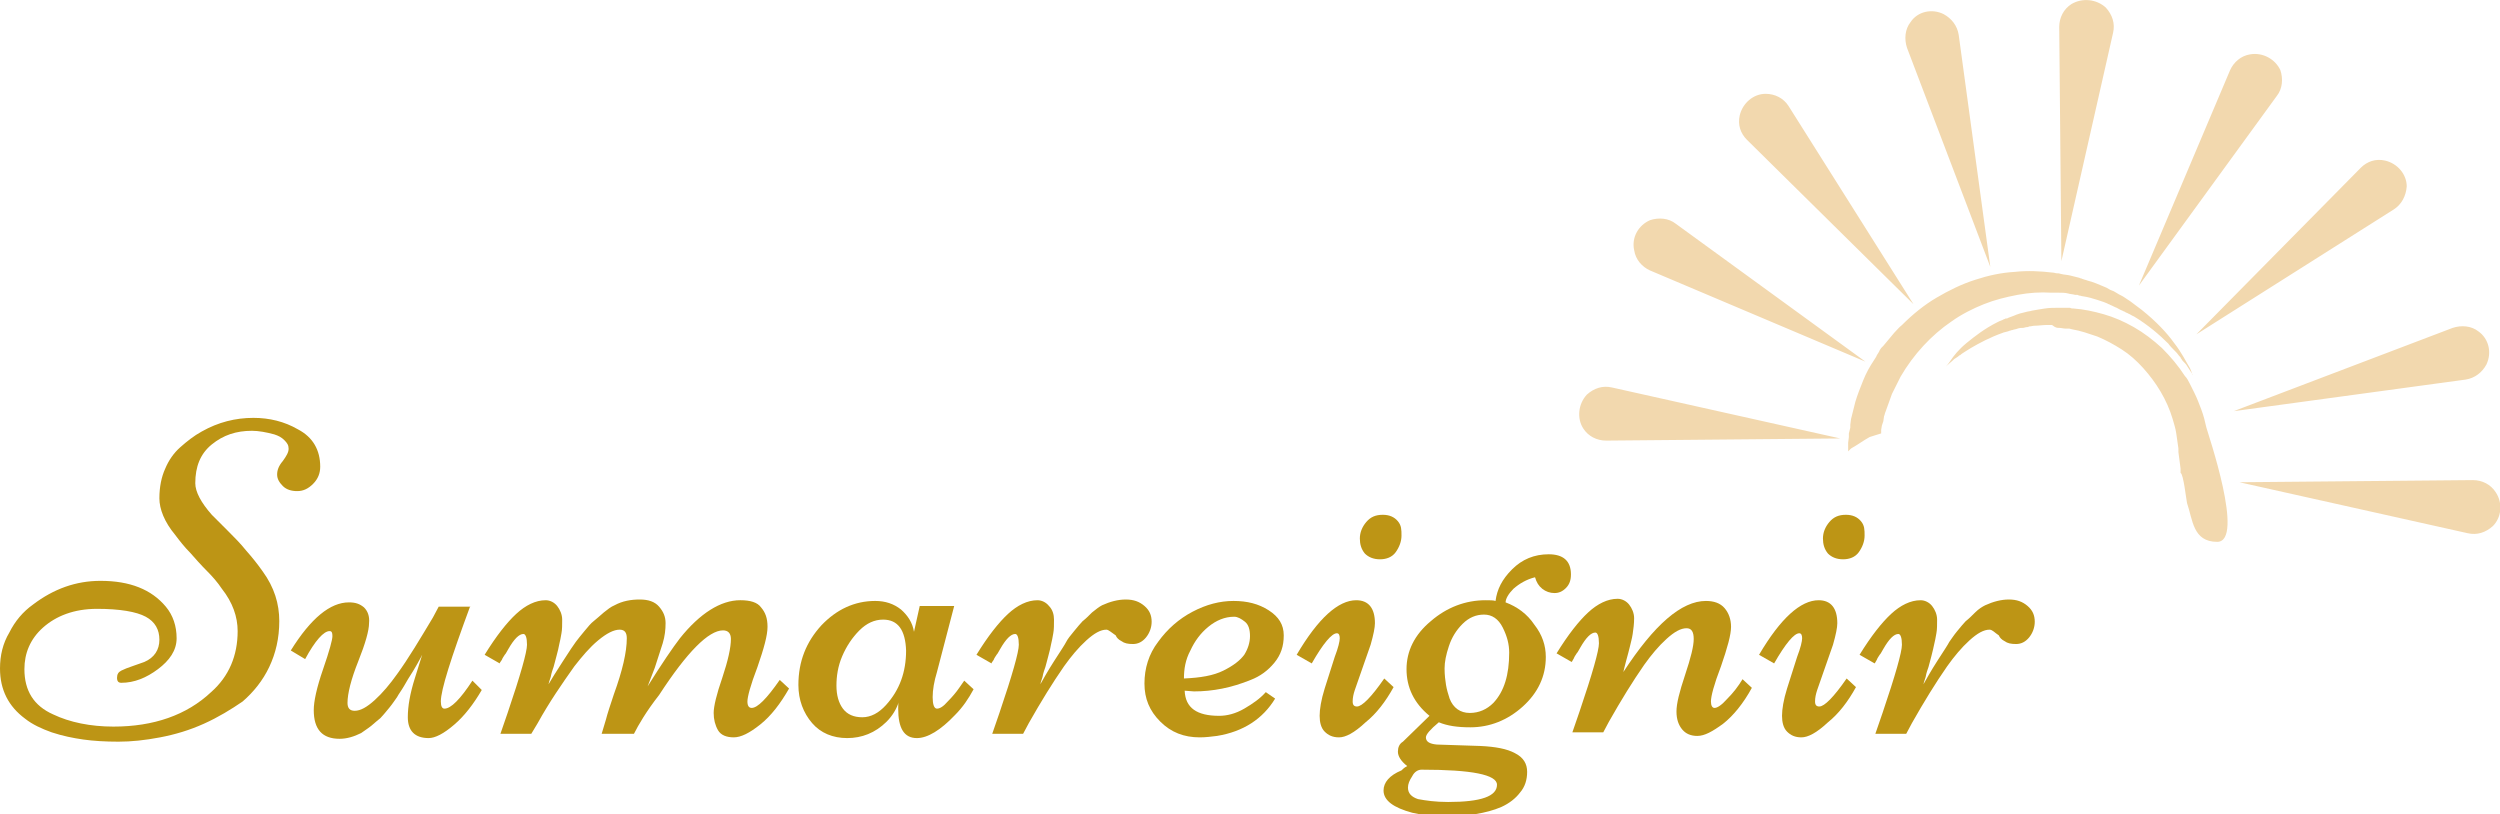 <?xml version="1.0" encoding="utf-8"?>
<!-- Generator: Adobe Illustrator 25.2.1, SVG Export Plug-In . SVG Version: 6.00 Build 0)  -->
<svg version="1.1" id="Layer_1" xmlns="http://www.w3.org/2000/svg" xmlns:xlink="http://www.w3.org/1999/xlink" x="0px" y="0px"
	 viewBox="0 0 348.2 113.4" style="enable-background:new 0 0 348.2 113.4;" xml:space="preserve">
<style type="text/css">
	.st0{fill:#F2D8AE;}
	.st1{fill:#BD9515;}
</style>
<g id="g5" transform="translate(-4.99,-3.832)">
	<path id="XMLID_1632_" class="st0" d="M310.4,56c0,0-0.3-0.4-0.8-1.2c-0.1-0.2-0.3-0.4-0.5-0.6c-0.1-0.1-0.2-0.2-0.3-0.4
		c-0.1-0.1-0.1-0.1-0.1-0.2c-0.1-0.1-0.1-0.1-0.2-0.2c-0.2-0.3-0.4-0.5-0.7-0.8c-0.3-0.3-0.6-0.6-0.8-0.9c-1.2-1.2-2.8-2.6-4.8-3.8
		c-0.3-0.1-0.5-0.3-0.8-0.4c-0.1-0.1-0.3-0.1-0.4-0.2c-0.1-0.1-0.3-0.1-0.4-0.2c-0.3-0.1-0.6-0.3-0.8-0.4c-0.3-0.1-0.6-0.3-0.9-0.4
		c-0.1-0.1-0.3-0.1-0.4-0.2c-0.2-0.1-0.3-0.1-0.5-0.2c-0.3-0.1-0.6-0.2-0.9-0.3c-0.6-0.2-1.3-0.4-2-0.5c-0.2,0-0.3-0.1-0.5-0.1
		c-0.1,0-0.2-0.1-0.3-0.1l-0.3,0c-0.3-0.1-0.7-0.1-1-0.2c-0.4-0.1-0.8-0.1-1.2-0.1l-0.3,0l-0.1,0c0,0,0.1,0,0,0h0h-0.1
		c-0.2,0-0.4,0-0.6,0c-1.5-0.1-3.1,0-4.7,0.3c-1.6,0.3-3.2,0.7-4.7,1.3c-1.5,0.6-3.1,1.4-4.5,2.4c-2.8,1.9-5.3,4.6-7.1,7.7
		c-0.4,0.8-0.8,1.6-1.2,2.4c-0.3,0.8-0.6,1.7-0.9,2.5c-0.1,0.2-0.1,0.4-0.2,0.6l-0.1,0.7l-0.1,0.3l-0.1,0.3l-0.1,0.6
		c0,0.1,0,0.1,0,0.2l0,0.2v0.1c-0.4,0.1-0.9,0.3-1.6,0.5c-0.9,0.5-1.7,1.1-2.6,1.6c-0.1,0.1-0.3,0.3-0.4,0.4c0-0.1,0-0.3,0-0.4
		c0-0.1,0-0.3,0-0.4l0-0.4l0.1-0.8v-0.1c0-0.1,0,0,0-0.1v-0.1l0-0.2l0.1-0.4l0.1-0.4l0-0.2c0-0.1,0-0.1,0-0.2l0.1-0.8l0.1-0.4
		l0.1-0.4l0.2-0.8c0.1-0.3,0.1-0.5,0.2-0.8c0.3-1,0.7-2,1.1-3c0.4-1,0.9-1.9,1.5-2.8c0.1-0.2,0.3-0.4,0.4-0.7
		c0.1-0.2,0.3-0.4,0.4-0.7l0.2-0.3l0.3-0.3c0.2-0.2,0.3-0.4,0.5-0.6c0.2-0.2,0.3-0.4,0.5-0.6c0.2-0.2,0.3-0.4,0.5-0.6
		c0.4-0.4,0.7-0.8,1.1-1.1c1.5-1.5,3.1-2.8,4.8-3.8c1.7-1,3.5-1.9,5.4-2.5c1.8-0.6,3.7-1,5.5-1.1c1.8-0.2,3.6-0.1,5.3,0.1
		c0.2,0,0.4,0.1,0.6,0.1l0.2,0l0.4,0.1c0.4,0.1,0.8,0.1,1.2,0.2c0.4,0.1,0.8,0.2,1.2,0.3c0.1,0,0.2,0.1,0.3,0.1
		c0.1,0,0.2,0.1,0.3,0.1c0.2,0.1,0.4,0.1,0.6,0.2c0.8,0.2,1.5,0.5,2.2,0.8c0.3,0.1,0.7,0.3,1,0.5c0.2,0.1,0.3,0.1,0.5,0.2
		c0.2,0.1,0.3,0.2,0.5,0.3c0.3,0.2,0.6,0.3,0.9,0.5c0.3,0.2,0.6,0.4,0.9,0.6c0.1,0.1,0.3,0.2,0.4,0.3c0.1,0.1,0.3,0.2,0.4,0.3
		c0.3,0.2,0.5,0.4,0.8,0.6c2,1.6,3.5,3.2,4.5,4.6c1.1,1.4,1.7,2.7,2.2,3.5c0.2,0.4,0.3,0.8,0.4,1C310.4,55.9,310.4,56,310.4,56
		L310.4,56z M291.8,49.5c0.3,0,0.6,0.1,0.9,0.1l0.3,0l0.1,0c0,0-0.1,0,0,0h0h0.1c0.1,0,0.3,0.1,0.4,0.1c1.2,0.2,2.3,0.6,3.5,1
		c1.2,0.5,2.3,1.1,3.4,1.8s2.1,1.6,3,2.6c1.8,2,3.3,4.4,4.1,7.1c0.2,0.7,0.4,1.3,0.5,2c0.1,0.7,0.2,1.4,0.3,2.1c0,0.2,0,0.4,0,0.5
		c0,0,0.3,2.3,0.3,2.3l-0.3-0.5l0.3,0.5v0.6c0.4,0.1,0.8,3.8,0.9,4.2c0.8,2.3,0.8,5.4,4.2,5.4c3.9,0-1.3-15.1-1.5-15.9
		c-0.2-0.9-0.4-1.7-0.7-2.5c-0.3-0.8-0.6-1.6-1-2.4c-0.1-0.2-0.2-0.4-0.3-0.6s-0.2-0.4-0.3-0.6c-0.2-0.4-0.4-0.8-0.7-1.1
		c-0.9-1.4-2-2.7-3.2-3.9c-1.2-1.1-2.5-2.1-3.9-2.9c-1.4-0.8-2.8-1.4-4.2-1.8c-1.4-0.4-2.8-0.7-4.2-0.8c-0.2,0-0.3,0-0.5-0.1h-0.2
		h-0.1h-0.3c-0.3,0-0.6,0-0.9,0c-0.7,0-1.4,0-2,0.1c-0.6,0.1-1.3,0.2-1.8,0.3c-0.3,0.1-0.6,0.1-0.9,0.2c-0.1,0-0.3,0.1-0.4,0.1
		s-0.3,0.1-0.4,0.1c-0.3,0.1-0.6,0.2-0.8,0.3c-0.3,0.1-0.5,0.2-0.8,0.3c-0.1,0.1-0.3,0.1-0.4,0.1c-0.1,0.1-0.3,0.1-0.4,0.2
		c-0.3,0.1-0.5,0.2-0.7,0.3c-1.8,0.9-3.2,2-4.3,2.9c-1.1,0.9-1.8,1.8-2.2,2.4c-0.4,0.6-0.7,0.9-0.7,0.9s0.3-0.3,0.9-0.8
		c0.1-0.1,0.3-0.3,0.5-0.4c0.1-0.1,0.2-0.1,0.3-0.2s0.2-0.2,0.3-0.2c0.2-0.2,0.4-0.3,0.7-0.5c0.3-0.2,0.5-0.3,0.8-0.5
		c1.2-0.7,2.7-1.5,4.4-2.1c0.2-0.1,0.4-0.1,0.7-0.2c0.1,0,0.2-0.1,0.3-0.1c0.1,0,0.2-0.1,0.4-0.1c0.2-0.1,0.5-0.1,0.7-0.2
		c0.3-0.1,0.5-0.1,0.8-0.1c0.1,0,0.3-0.1,0.4-0.1c0.1,0,0.3,0,0.4-0.1c0.3,0,0.5-0.1,0.8-0.1c0.5,0,1.1-0.1,1.6-0.1
		c0.1,0,0.3,0,0.4,0c0.1,0,0.1,0,0.2,0l0.2,0C291.3,49.5,291.5,49.5,291.8,49.5z M293.5,4.4L293.5,4.4c-1.1,0.7-1.7,1.9-1.7,3.2
		l0.3,32.6l7.2-31.8c0.3-1.3-0.1-2.5-1-3.5l0,0C297,3.7,295,3.5,293.5,4.4L293.5,4.4z M225.5,63.5L225.5,63.5
		c0.7,1.1,1.9,1.7,3.2,1.7l32.6-0.3l-31.8-7.1c-1.3-0.3-2.5,0.1-3.5,1l0,0C224.8,60.1,224.6,62.1,225.5,63.5z M352.6,72.4
		L352.6,72.4c-0.7-1.1-1.9-1.7-3.2-1.7L316.9,71l31.8,7.1c1.3,0.3,2.5-0.1,3.5-1l0,0C353.4,75.9,353.6,73.9,352.6,72.4L352.6,72.4z
		 M247.3,19.9L247.3,19.9c-0.3,1.3,0.1,2.5,1,3.4l23.2,22.9l-17.4-27.6c-0.7-1.1-1.9-1.7-3.2-1.7l0,0
		C249.2,16.9,247.7,18.2,247.3,19.9L247.3,19.9z M337.2,26.2L337.2,26.2c-1.3-0.3-2.5,0.1-3.4,1l-22.9,23.2L338.4,33
		c1.1-0.7,1.7-1.9,1.8-3.2l0,0C340.2,28.1,338.9,26.6,337.2,26.2z M232.6,38.7L232.6,38.7c0.2,1.3,1.1,2.3,2.2,2.8l30,12.7L238.4,35
		c-1-0.8-2.4-0.9-3.6-0.5l0,0C233.2,35.2,232.2,36.9,232.6,38.7z M318.4,11.4L318.4,11.4c-1.3,0.2-2.3,1.1-2.8,2.2l-12.7,30
		l19.2-26.4c0.8-1,0.9-2.4,0.5-3.6l0,0C321.9,12.1,320.2,11.1,318.4,11.4L318.4,11.4z M350.2,50L350.2,50c-1-0.8-2.4-0.9-3.6-0.5
		l-30.5,11.6l32.3-4.4c1.3-0.2,2.3-1,2.9-2.1l0,0C352.1,52.9,351.6,51,350.2,50L350.2,50z M271.1,6.9L271.1,6.9
		c-0.8,1-0.9,2.4-0.5,3.6l11.6,30.5l-4.4-32.3c-0.2-1.3-1-2.3-2.1-2.9l0,0C274.1,5,272.1,5.4,271.1,6.9z"/>
</g>
<g>
	<g>
		<path class="st1" d="M28.4,100.8c-2,0.9-4,1.5-6.1,1.9c-2.1,0.4-4,0.6-5.8,0.6c-1.8,0-3.5-0.1-4.9-0.3s-2.9-0.5-4.4-1
			c-1.4-0.5-2.7-1.1-3.7-1.9c-2.3-1.7-3.5-4-3.5-7c0-1.8,0.4-3.5,1.3-5c0.8-1.6,1.9-2.9,3.3-3.9c2.9-2.2,6-3.3,9.4-3.3
			c4.1,0,7.1,1.2,9.1,3.6c1,1.2,1.5,2.7,1.5,4.4S23.6,92,22,93.2s-3.3,1.9-5.1,1.9c-0.4,0-0.6-0.2-0.6-0.7s0.2-0.8,0.6-1
			c0.4-0.2,0.9-0.4,1.5-0.6c0.6-0.2,1.1-0.4,1.7-0.6c1.4-0.6,2.1-1.7,2.1-3.1c0-1.4-0.6-2.5-1.9-3.2c-1.3-0.7-3.6-1.1-6.8-1.1
			S7.8,85.8,6,87.4c-1.8,1.6-2.6,3.6-2.6,5.8c0,3,1.3,5.1,4,6.3c2.3,1.1,5.2,1.7,8.4,1.7c5.6,0,10.2-1.6,13.6-4.8
			c2.5-2.2,3.7-5.1,3.7-8.5c0-2-0.7-4-2.2-5.9c-0.6-0.9-1.3-1.7-2.1-2.5c-0.8-0.8-1.6-1.7-2.3-2.5c-0.8-0.8-1.5-1.7-2.1-2.5
			c-1.5-1.8-2.2-3.6-2.2-5.1c0-1.6,0.3-3,0.8-4.1c0.5-1.2,1.2-2.2,2.1-3c0.9-0.8,1.9-1.6,3-2.2c2.3-1.3,4.7-1.9,7.2-1.9
			c2.2,0,4.3,0.5,6.2,1.6c2.1,1.1,3.1,2.9,3.1,5.2c0,0.9-0.3,1.7-1,2.4c-0.7,0.7-1.4,1-2.2,1s-1.5-0.2-2-0.7c-0.5-0.5-0.8-1-0.8-1.6
			c0-0.6,0.2-1.2,0.8-1.9c0.5-0.7,0.8-1.2,0.8-1.7s-0.2-0.8-0.6-1.2c-0.4-0.4-0.8-0.6-1.4-0.8c-1.1-0.3-2.2-0.5-3.1-0.5
			c-2.2,0-4,0.6-5.6,1.9c-1.6,1.3-2.3,3.1-2.3,5.4c0,1.2,0.8,2.7,2.3,4.4c0.7,0.7,1.5,1.5,2.3,2.3c0.8,0.8,1.7,1.7,2.5,2.7
			c0.8,0.9,1.6,1.9,2.3,2.9c1.6,2.2,2.3,4.5,2.3,6.9s-0.5,4.5-1.4,6.4c-0.9,1.9-2.2,3.5-3.7,4.8C32.2,98.8,30.4,99.9,28.4,100.8z"/>
		<path class="st1" d="M65.5,84.4c-2.7,7.3-4.1,11.7-4.1,13.3c0,0.7,0.2,1,0.5,1c0.9,0,2.2-1.3,3.9-3.9l1.3,1.3
			c-1.1,1.9-2.4,3.6-3.8,4.8c-1.5,1.3-2.7,1.9-3.6,1.9c-1.9,0-2.9-1-2.9-2.9c0-1.5,0.3-3.3,1-5.5s1-3.2,1-3.2
			c-0.1,0.2-0.3,0.6-0.7,1.3c-0.4,0.7-0.7,1.2-0.9,1.5c-0.2,0.3-0.5,0.8-0.9,1.5s-0.8,1.2-1,1.6c-0.3,0.4-0.6,0.9-1.1,1.5
			s-0.9,1.1-1.2,1.4c-0.4,0.3-0.8,0.7-1.3,1.1c-0.5,0.4-1,0.7-1.4,1c-1,0.5-2,0.8-3,0.8c-2.4,0-3.6-1.3-3.6-4c0-1.2,0.4-3.1,1.3-5.7
			c0.9-2.6,1.3-4.1,1.3-4.6s-0.1-0.7-0.4-0.7c-0.8,0-2,1.3-3.4,3.9l-2-1.2c2.8-4.5,5.5-6.7,8.1-6.7c0.9,0,1.5,0.2,2.1,0.7
			c0.5,0.5,0.8,1.2,0.7,2.2c0,1-0.5,2.8-1.5,5.3c-1,2.5-1.5,4.5-1.5,5.8c0,0.7,0.3,1.1,1,1.1c0.8,0,1.7-0.5,2.8-1.5
			c1.1-1,2.1-2.2,3.1-3.6c1.6-2.2,3.2-4.9,5-7.9l0.8-1.5H65.5z"/>
		<path class="st1" d="M88.3,102.2h-4.5l0.6-2c0.2-0.8,0.6-2,1.1-3.5c1.2-3.3,1.8-5.9,1.8-7.8c0-0.8-0.3-1.2-1-1.2
			c-0.8,0-1.8,0.5-3,1.5s-2.2,2.2-3.3,3.6c-1.7,2.4-3.5,5-5.1,7.9l-0.9,1.5h-4.3l1-2.9c1.8-5.3,2.7-8.5,2.7-9.5c0-1-0.2-1.5-0.5-1.5
			c-0.6,0-1.3,0.7-2.1,2.1c-0.2,0.3-0.3,0.6-0.5,0.8c-0.1,0.2-0.3,0.4-0.4,0.7c-0.2,0.3-0.3,0.4-0.3,0.5l-2.1-1.2
			c1.6-2.6,3.1-4.5,4.4-5.7c1.3-1.2,2.7-1.9,4.1-1.9c0.6,0,1.2,0.3,1.6,0.8s0.7,1.2,0.7,1.9c0,0.7,0,1.4-0.1,1.9
			c-0.1,0.6-0.2,1.1-0.3,1.5c-0.1,0.5-0.2,1-0.4,1.7c-0.2,0.7-0.3,1.2-0.4,1.5c-0.1,0.3-0.3,0.8-0.4,1.4c-0.2,0.6-0.3,0.9-0.3,1
			c0.4-0.7,1.1-1.8,2-3.2c0.9-1.4,1.5-2.3,1.8-2.7s0.7-0.9,1.2-1.5c0.5-0.6,0.9-1.1,1.3-1.4c0.4-0.3,0.8-0.7,1.4-1.2
			c0.5-0.4,1-0.8,1.5-1c1.1-0.6,2.3-0.8,3.5-0.8c1.2,0,2.1,0.3,2.7,1s0.9,1.4,0.9,2.3c0,0.9-0.1,1.8-0.4,2.8c-0.3,1-0.7,2.1-1.1,3.4
			c-0.5,1.3-0.8,2.1-1,2.6c2-3.2,3.5-5.4,4.5-6.7c2.8-3.5,5.7-5.3,8.4-5.3c1.4,0,2.4,0.3,2.9,1c0.6,0.7,0.9,1.5,0.9,2.7
			s-0.5,3-1.4,5.6c-1,2.6-1.4,4.2-1.4,4.8s0.2,0.9,0.6,0.9c0.8,0,2.1-1.3,3.9-3.9l1.3,1.2c-1.2,2.1-2.5,3.8-4,5
			c-1.5,1.2-2.7,1.8-3.7,1.8c-1,0-1.8-0.3-2.2-1c-0.4-0.7-0.6-1.5-0.6-2.4c0-0.9,0.4-2.6,1.2-4.9c0.8-2.4,1.2-4.2,1.2-5.4
			c0-0.8-0.4-1.2-1.1-1.2c-2,0-5,3-8.9,9C90,99.1,88.9,101,88.3,102.2z"/>
		<path class="st1" d="M128.1,84.4h4.8l-2.4,9.2c-0.4,1.3-0.6,2.5-0.6,3.5s0.2,1.6,0.6,1.6s0.9-0.3,1.5-1c0.6-0.6,1.2-1.3,1.6-1.9
			l0.7-1l1.3,1.2c-0.7,1.3-1.5,2.5-2.6,3.6c-2,2.1-3.8,3.2-5.3,3.2c-1.8,0-2.6-1.4-2.6-4.1c0-0.4,0-0.8,0.1-1c-0.3,1-0.9,2-1.7,2.8
			c-1.6,1.6-3.5,2.3-5.5,2.3s-3.7-0.7-4.9-2.1s-1.9-3.2-1.9-5.3c0-3.3,1.1-6,3.2-8.3c2.1-2.2,4.6-3.4,7.5-3.4c1.4,0,2.6,0.4,3.6,1.2
			c0.9,0.8,1.6,1.8,1.8,3.1L128.1,84.4z M123,86.3c-1.2,0-2.3,0.5-3.3,1.5c-1,1-1.8,2.2-2.4,3.6c-0.6,1.4-0.8,2.8-0.8,4.1
			c0,1.3,0.3,2.4,0.9,3.2c0.6,0.8,1.5,1.2,2.7,1.2c1.2,0,2.3-0.6,3.3-1.7c1.9-2.1,2.8-4.6,2.8-7.6C126.1,87.8,125.1,86.3,123,86.3z"
			/>
		<path class="st1" d="M154.1,87.7c-0.8,0-1.7,0.5-2.8,1.5c-1.1,1-2.1,2.2-3.1,3.6c-1.6,2.3-3.2,4.9-4.9,7.9l-0.8,1.5h-4.3l1-2.9
			c1.8-5.3,2.7-8.5,2.7-9.5c0-1-0.2-1.5-0.5-1.5c-0.6,0-1.3,0.7-2.1,2.1c-0.2,0.3-0.3,0.6-0.5,0.8c-0.1,0.2-0.3,0.4-0.4,0.7
			c-0.2,0.3-0.3,0.4-0.3,0.5l-2.1-1.2c1.6-2.6,3.1-4.5,4.4-5.7s2.7-1.9,4.1-1.9c0.6,0,1.2,0.3,1.6,0.8c0.5,0.5,0.7,1.2,0.7,1.9
			c0,0.7,0,1.4-0.1,1.9c-0.1,0.6-0.2,1.1-0.3,1.5c-0.1,0.5-0.2,1-0.4,1.7c-0.2,0.7-0.3,1.2-0.4,1.5c-0.1,0.3-0.3,0.8-0.4,1.4
			c-0.2,0.6-0.3,0.9-0.3,1c0.4-0.7,1-1.8,1.9-3.2c0.9-1.4,1.5-2.3,1.7-2.7s0.6-0.9,1.1-1.5s0.9-1.1,1.2-1.4c0.4-0.3,0.8-0.7,1.3-1.2
			c0.5-0.4,1-0.8,1.4-1c1.1-0.5,2.2-0.8,3.3-0.8c1.1,0,1.9,0.3,2.6,0.9s1,1.3,1,2.2c0,0.8-0.3,1.6-0.8,2.2c-0.5,0.6-1.1,0.9-1.8,0.9
			c-0.7,0-1.2-0.1-1.6-0.4c-0.4-0.2-0.7-0.5-0.8-0.8C154.8,88.1,154.4,87.7,154.1,87.7z"/>
		<path class="st1" d="M165,96.2c0.1,2.4,1.7,3.5,4.8,3.5c1.1,0,2.3-0.3,3.5-1s2.2-1.4,3-2.3l1.3,0.9c-1.7,2.8-4.4,4.6-8.1,5.2
			c-0.8,0.1-1.6,0.2-2.4,0.2c-2.2,0-4-0.7-5.5-2.2c-1.5-1.5-2.2-3.2-2.2-5.3c0-2.1,0.6-4.1,1.9-5.8c1.3-1.8,2.9-3.2,4.8-4.2
			c1.9-1,3.8-1.5,5.7-1.5c1.9,0,3.5,0.4,4.9,1.3c1.4,0.9,2.1,2,2.1,3.5c0,1.5-0.4,2.7-1.3,3.8c-0.9,1.1-2,1.9-3.3,2.4
			c-2.7,1.1-5.3,1.6-7.9,1.6L165,96.2z M164.9,94.5c2.3-0.1,4.1-0.4,5.5-1.1s2.3-1.4,2.9-2.2c0.5-0.8,0.8-1.7,0.8-2.6
			c0-0.9-0.2-1.6-0.7-2c-0.5-0.4-1-0.7-1.5-0.7c-1.3,0-2.5,0.5-3.6,1.4c-1.1,0.9-1.9,2-2.5,3.3C165.1,91.9,164.9,93.2,164.9,94.5z"
			/>
		<path class="st1" d="M186.5,102.7c-0.9,0-1.5-0.3-2-0.8c-0.5-0.5-0.7-1.3-0.7-2.2s0.2-2.2,0.7-3.8c0.5-1.6,1-3.1,1.4-4.4
			c0.5-1.3,0.7-2.2,0.7-2.6c0-0.4-0.1-0.7-0.4-0.7c-0.7,0-1.9,1.4-3.5,4.2l-2.1-1.2c3-5.1,5.8-7.6,8.3-7.6c1.7,0,2.6,1.1,2.6,3.2
			c0,0.6-0.2,1.6-0.6,3l-2.2,6.3c-0.2,0.6-0.3,1.1-0.3,1.6c0,0.5,0.2,0.7,0.6,0.7c0.7,0,2-1.3,3.8-3.9l1.3,1.2
			c-1.1,2-2.4,3.7-3.9,4.9C188.6,102.1,187.4,102.7,186.5,102.7z M195.2,74.6c0,0.8-0.3,1.6-0.8,2.3s-1.3,1-2.2,1
			c-0.9,0-1.6-0.3-2.1-0.8c-0.5-0.6-0.7-1.3-0.7-2.1s0.3-1.6,0.9-2.3c0.6-0.7,1.3-1,2.3-1c0.9,0,1.6,0.3,2.1,0.9
			S195.2,73.8,195.2,74.6z"/>
		<path class="st1" d="M196,106.7c-0.9-0.7-1.3-1.4-1.3-2c0-0.6,0.2-1.1,0.7-1.4l3.7-3.6c-2.2-1.8-3.2-4-3.2-6.5s1.1-4.8,3.4-6.7
			c2.2-1.9,4.8-2.9,7.6-2.9c0.6,0,1.1,0,1.4,0.1c0.2-1.6,0.9-3,2.3-4.4c1.4-1.4,3.1-2.1,5.1-2.1s3.1,0.9,3.1,2.8
			c0,0.8-0.2,1.4-0.7,1.9s-1,0.7-1.6,0.7c-0.6,0-1.2-0.2-1.7-0.6c-0.5-0.4-0.8-0.9-1-1.6c-1.2,0.3-2.2,0.9-3,1.6
			c-0.7,0.7-1.1,1.4-1.1,1.9c1.6,0.6,3,1.6,4,3.1c1.1,1.4,1.6,2.9,1.6,4.5c0,2.7-1.1,5-3.2,6.9c-2.1,1.9-4.6,2.9-7.3,2.9
			c-1.8,0-3.2-0.2-4.4-0.7c-1.2,1-1.8,1.7-1.8,2.1c0,0.6,0.5,0.9,1.5,1l6.1,0.2c2.1,0.1,3.7,0.4,4.8,1c1.2,0.6,1.7,1.5,1.7,2.6
			s-0.3,2.1-1,2.9c-0.6,0.8-1.5,1.5-2.6,2c-2.1,0.9-4.8,1.3-8,1.3c-1.6,0-3.1-0.2-4.4-0.5c-2.6-0.7-4-1.7-4-3.1
			c0-1.1,0.8-2.1,2.5-2.8C195.6,106.9,195.8,106.8,196,106.7z M201.7,111.7c4.6,0,6.8-0.8,6.8-2.4c0-1.4-3.5-2.1-10.5-2.1
			c-0.5,0-1,0.3-1.3,0.9c-0.4,0.6-0.6,1.1-0.6,1.6c0,0.8,0.5,1.3,1.4,1.6C198.6,111.5,199.9,111.7,201.7,111.7z M203.7,86.9
			c-0.9,0.9-1.5,1.9-1.9,3.1c-0.4,1.2-0.6,2.2-0.6,3.1s0.1,1.7,0.2,2.3c0.1,0.6,0.3,1.3,0.5,1.9c0.5,1.3,1.5,2,2.8,2
			c1.3,0,2.4-0.5,3.3-1.4c1.5-1.6,2.2-3.9,2.2-7c0-1.2-0.3-2.3-0.9-3.5c-0.6-1.2-1.5-1.8-2.6-1.8S204.6,86,203.7,86.9z"/>
		<path class="st1" d="M226.1,93.6c4.3-6.6,8.1-9.9,11.5-9.9c1.1,0,2,0.3,2.6,1c0.6,0.7,0.9,1.6,0.9,2.6c0,1.1-0.5,2.9-1.4,5.5
			c-1,2.6-1.4,4.2-1.4,4.9c0,0.6,0.2,0.9,0.5,0.9c0.4,0,1-0.4,1.8-1.3c0.8-0.8,1.5-1.7,2.1-2.7l1.3,1.2c-1.2,2.2-2.6,3.9-4,5
			c-1.5,1.1-2.6,1.7-3.6,1.7c-0.9,0-1.6-0.3-2.1-0.9s-0.8-1.4-0.8-2.5s0.4-2.7,1.2-5.1c0.8-2.4,1.2-4,1.2-5s-0.3-1.5-1-1.5
			c-0.8,0-1.7,0.5-2.8,1.5s-2.1,2.2-3.1,3.6c-1.6,2.3-3.2,4.9-4.9,7.9l-0.8,1.5H219l1-2.9c1.8-5.3,2.7-8.5,2.7-9.5
			c0-1-0.2-1.5-0.5-1.5c-0.6,0-1.3,0.7-2.1,2.1c-0.2,0.3-0.3,0.6-0.5,0.8c-0.1,0.2-0.3,0.4-0.4,0.7c-0.2,0.3-0.2,0.4-0.3,0.5
			l-2.1-1.2c1.6-2.6,3.1-4.5,4.4-5.7c1.3-1.2,2.7-1.9,4.1-1.9c0.6,0,1.2,0.3,1.6,0.8s0.7,1.2,0.7,1.9c0,0.8-0.1,1.5-0.2,2.2
			c-0.1,0.7-0.3,1.3-0.4,1.8c-0.1,0.5-0.3,1.1-0.5,1.9S226.1,93.5,226.1,93.6z"/>
		<path class="st1" d="M250.9,102.7c-0.9,0-1.5-0.3-2-0.8c-0.5-0.5-0.7-1.3-0.7-2.2s0.2-2.2,0.7-3.8c0.5-1.6,1-3.1,1.4-4.4
			c0.5-1.3,0.7-2.2,0.7-2.6c0-0.4-0.1-0.7-0.4-0.7c-0.7,0-1.9,1.4-3.5,4.2l-2.1-1.2c3-5.1,5.8-7.6,8.3-7.6c1.7,0,2.6,1.1,2.6,3.2
			c0,0.6-0.2,1.6-0.6,3l-2.2,6.3c-0.2,0.6-0.3,1.1-0.3,1.6c0,0.5,0.2,0.7,0.6,0.7c0.7,0,2-1.3,3.8-3.9l1.3,1.2
			c-1.1,2-2.4,3.7-3.9,4.9C253,102.1,251.8,102.7,250.9,102.7z M259.7,74.6c0,0.8-0.3,1.6-0.8,2.3s-1.3,1-2.2,1
			c-0.9,0-1.6-0.3-2.1-0.8c-0.5-0.6-0.7-1.3-0.7-2.1s0.3-1.6,0.9-2.3c0.6-0.7,1.3-1,2.3-1c0.9,0,1.6,0.3,2.1,0.9
			S259.7,73.8,259.7,74.6z"/>
		<path class="st1" d="M277.1,87.7c-0.8,0-1.7,0.5-2.8,1.5c-1.1,1-2.1,2.2-3.1,3.6c-1.6,2.3-3.2,4.9-4.9,7.9l-0.8,1.5h-4.3l1-2.9
			c1.8-5.3,2.7-8.5,2.7-9.5c0-1-0.2-1.5-0.5-1.5c-0.6,0-1.3,0.7-2.1,2.1c-0.2,0.3-0.3,0.6-0.5,0.8c-0.1,0.2-0.3,0.4-0.4,0.7
			c-0.2,0.3-0.2,0.4-0.3,0.5l-2.1-1.2c1.6-2.6,3.1-4.5,4.4-5.7c1.3-1.2,2.7-1.9,4.1-1.9c0.6,0,1.2,0.3,1.6,0.8s0.7,1.2,0.7,1.9
			c0,0.7,0,1.4-0.1,1.9c-0.1,0.6-0.2,1.1-0.3,1.5s-0.2,1-0.4,1.7c-0.2,0.7-0.3,1.2-0.4,1.5c-0.1,0.3-0.3,0.8-0.4,1.4
			c-0.2,0.6-0.3,0.9-0.3,1c0.4-0.7,1-1.8,1.9-3.2c0.9-1.4,1.5-2.3,1.7-2.7c0.3-0.4,0.6-0.9,1.1-1.5c0.5-0.6,0.9-1.1,1.2-1.4
			c0.4-0.3,0.8-0.7,1.3-1.2s1-0.8,1.4-1c1.1-0.5,2.2-0.8,3.3-0.8s1.9,0.3,2.6,0.9s1,1.3,1,2.2c0,0.8-0.3,1.6-0.8,2.2
			c-0.5,0.6-1.1,0.9-1.8,0.9s-1.2-0.1-1.6-0.4c-0.4-0.2-0.7-0.5-0.8-0.8C277.8,88.1,277.5,87.7,277.1,87.7z"/>
	</g>
</g>
</svg>
